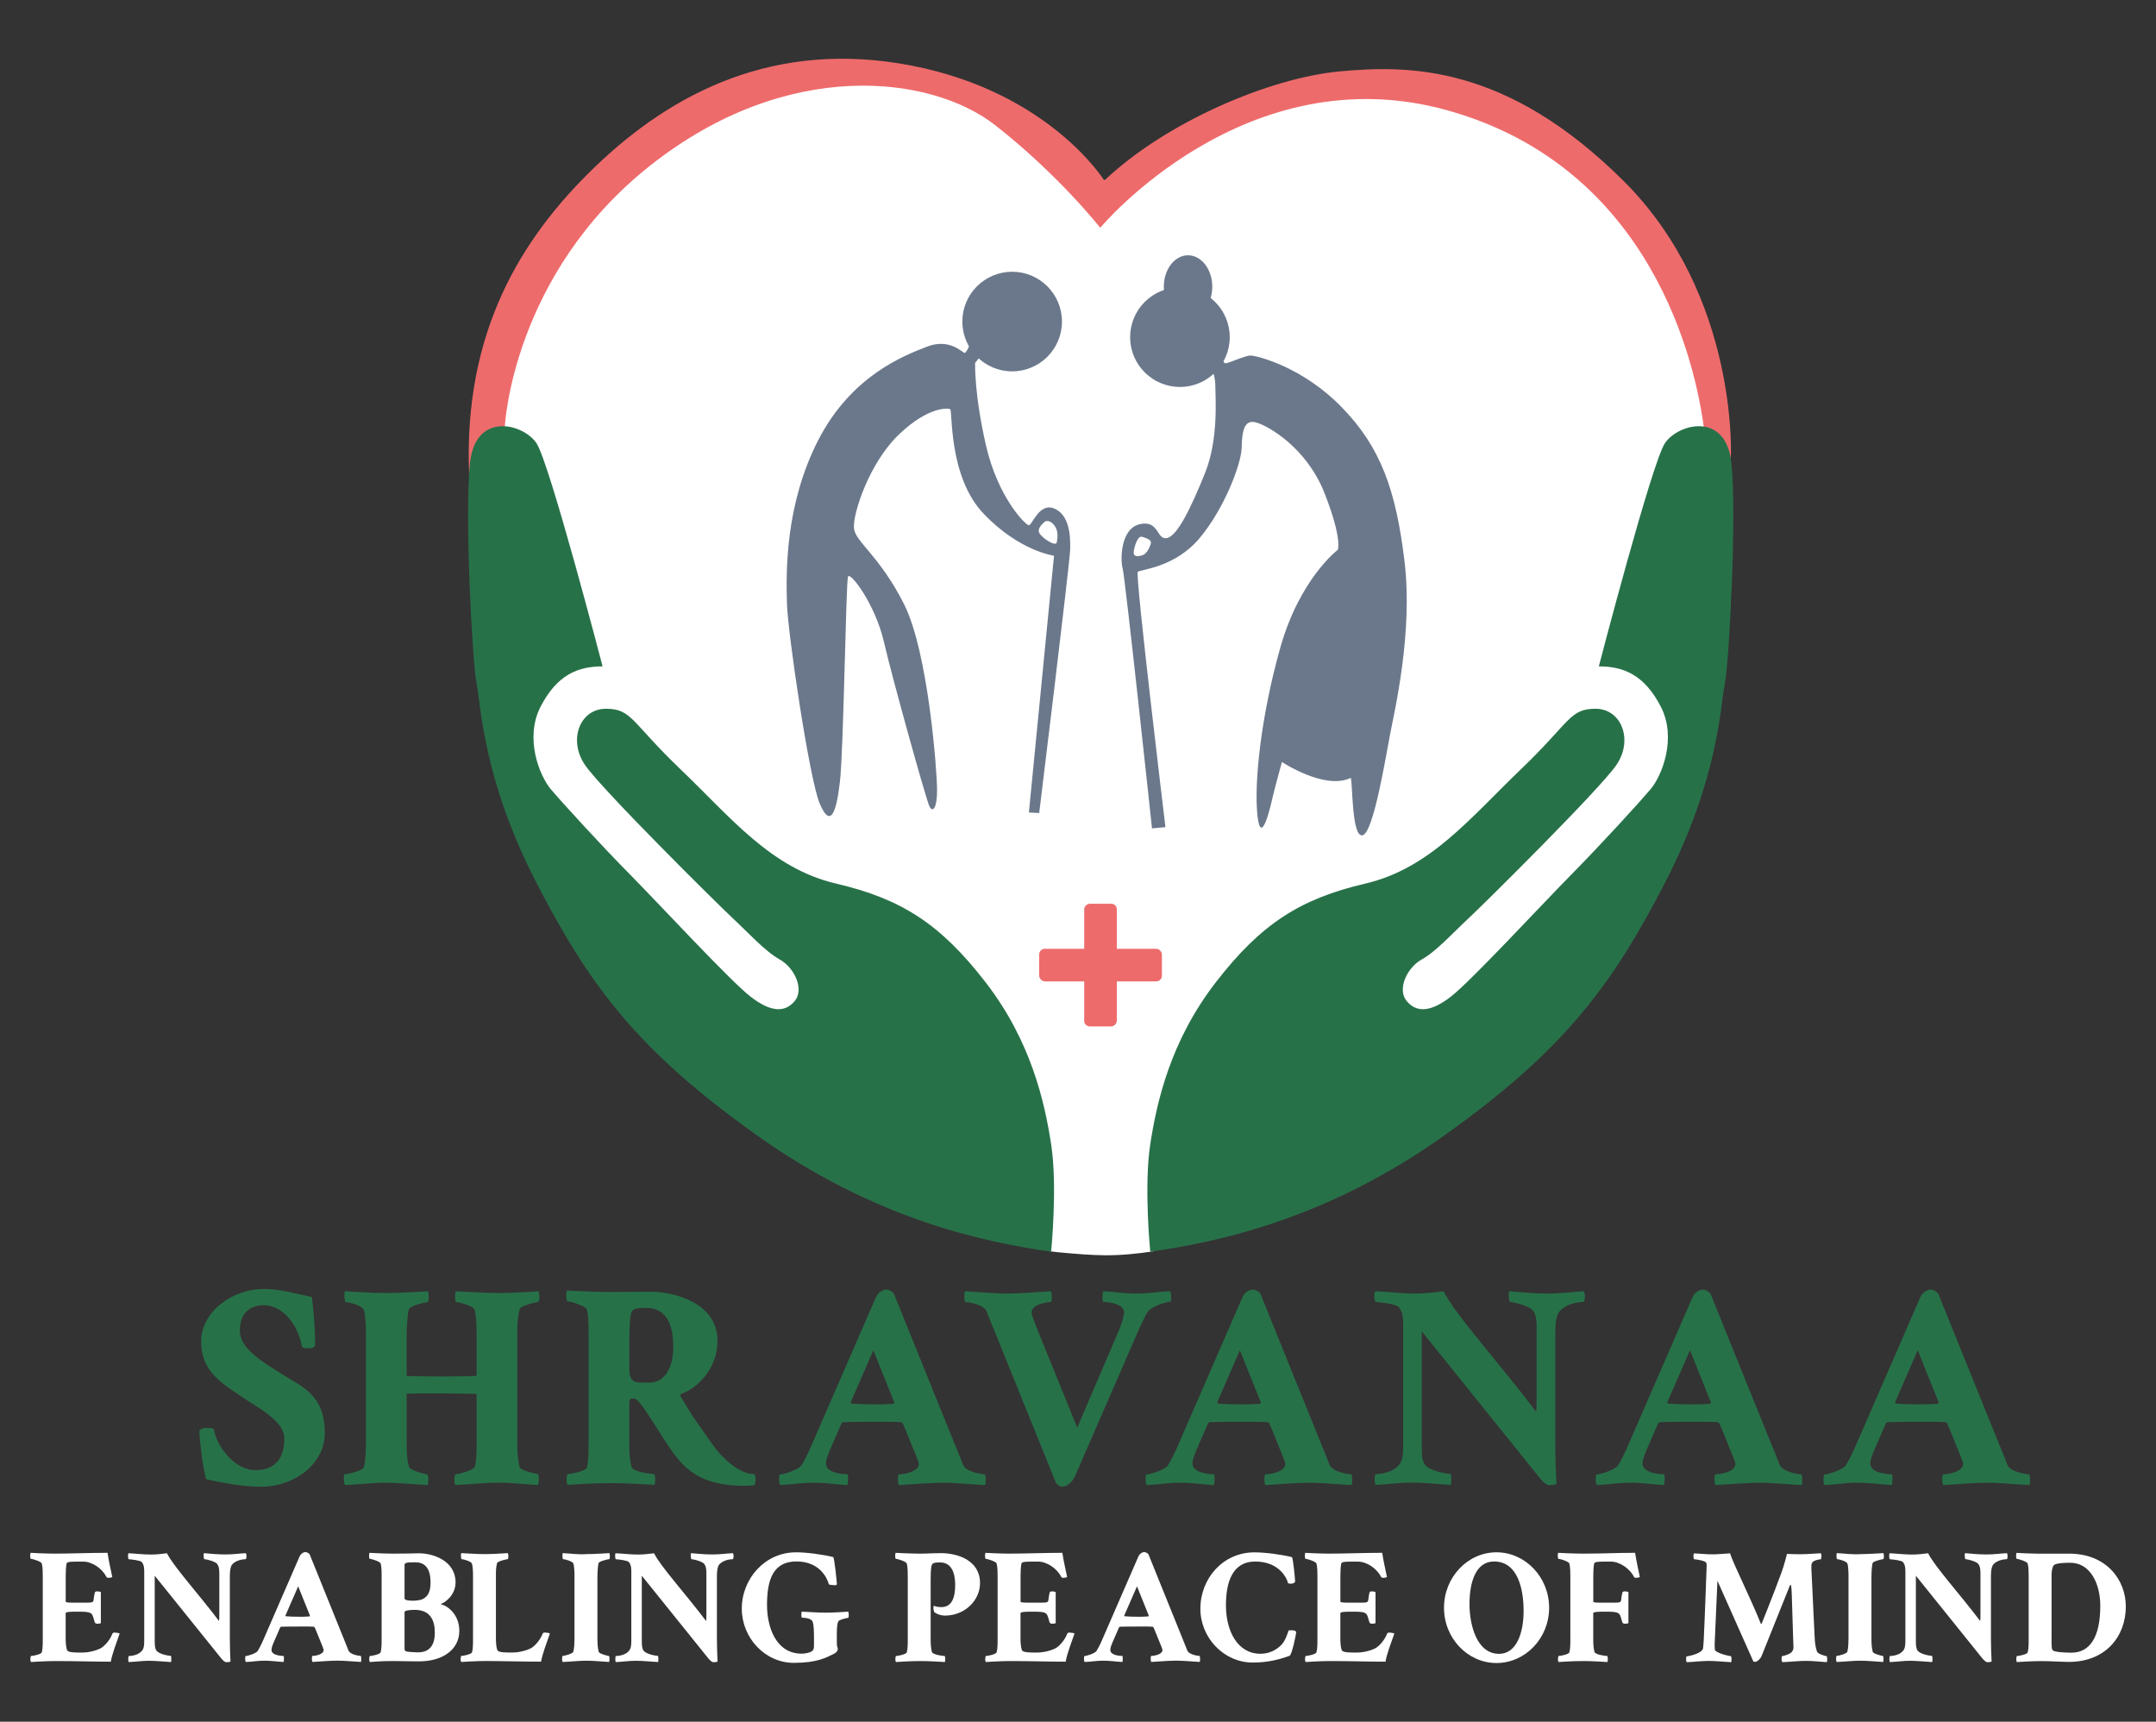 <svg xmlns="http://www.w3.org/2000/svg" id="Layer_1" data-name="Layer 1" viewBox="0 0 500 399.33"><rect x="0" y="0" width="500" height="399.33" fill="#333333" stroke="none"/><defs><style>      .cls-1 {        fill: #fff;      }      .cls-2 {        fill: #277149;      }      .cls-3 {        fill: #ee6b6c;      }      .cls-4 {        fill: #6b788b;      }    </style></defs><path class="cls-1" d="M398.21,97.46c-.52-3.56-1.76-6.98-2.33-10.54-.24-1.5,.4-2.7,1.36-3.46-.5-2.09-.96-4.2-1.6-6.28-1.99-6.48-5.93-12.35-10.04-17.66-6.62-8.57-13.77-16.93-22.14-23.85-18.6-15.36-44.7-23.66-67.92-14.2-.99,.4-1.83,.32-2.5-.06-9.68,6.03-20.49,10.09-30.06,16.3-2.09,1.36-4.28,3.42-6.79,4.05-.03,.03-.06,.05-.09,.08,0,0-.01-.02-.03-.05-.81,.19-1.66,.23-2.55,.04-3.47-.74-5.79-4.64-8.07-7.02-2.38-2.5-4.98-4.78-7.71-6.88-.38-.04-.77-.12-1.17-.3-8.11-3.63-15.52-8.58-24.36-10.32-9.62-1.9-19.55-1.22-29.3-1.62-.03,.99-.56,1.92-1.81,2.45-5.03,2.15-9.73,4.96-14.69,7.23-4.63,2.12-9.44,3.77-13.97,6.11-8.91,4.6-15.72,11.75-21.46,19.88-12.35,17.49-18.26,37.24-18.39,58.6,0,.61-.15,1.14-.38,1.58-.23,7.32,.4,14.66,.53,21.97,.14,8.03-.39,16.11,.51,24.11,.65,5.77,.73,13.92,3.91,18.88,1.1,1.72,.45,3.36-.81,4.3,3.98,7.51,7,15.45,10.67,23.11,3.83,7.99,9.22,13.75,14.56,20.68,5.15,6.68,9.8,13.61,16.49,18.89,3.48,2.75,7.43,4.85,11.06,7.4,3.6,2.53,7.12,5.17,11.29,6.7,3.3,1.21,2.83,5.66,.4,6.68,2.5,1.38,5.02,2.73,7.53,3.99,7.07,3.56,15.01,5.07,22.44,7.7,1.56,.55,2.28,1.83,2.36,3.14,9.21,2.82,18.45,5.56,27.86,7.53,2,.42,2.68,2.05,2.43,3.6,.9,.11,1.79,.22,2.69,.3,3.39,.3,6.78,.61,10.18,.63,3.74,.02,7.48-.36,11.2-.92-.15-1.48,.57-2.95,2.48-3.31,7.86-1.49,14.95-5.1,22.53-7.5,6.63-2.1,13.55-3.09,20.24-4.98-.38-1.64,.23-3.57,2.27-4.26,5.78-1.96,11.57-3.67,16.79-6.91,4.66-2.89,8.72-6.55,13.04-9.89,8.49-6.57,15.49-13.97,22.2-22.35,7.35-9.18,10.8-19.23,15-30.01,4.22-10.83,8.75-21.19,11.89-32.42,.1-.34,.23-.64,.39-.9,1.15-12.24-.4-24.71,.75-36.96,.67-7.12,1.5-14.27,2.32-21.37,.46-3.97,1.38-7.93,.79-11.94Z"></path><g><path class="cls-2" d="M61.01,298.95c3.98,0,7.08,1.01,11.33,1.89,.4,3.58,.74,7.02,.74,11.2-.2,.47-.74,.67-1.01,.67-.74,0-1.96,.07-2.09-.47-.54-3.78-3.71-9.51-8.9-9.51-2.63,0-5.46,1.42-5.46,5.94,0,4.18,5.33,7.22,9.78,10.05,4.52,2.9,9.92,4.65,9.92,13.63,0,7.42-7.29,12.48-14.71,12.48-3.98,0-8.77-.81-12.82-1.75-.81-3.04-1.55-9.31-1.55-11.2,.13-.4,.88-.67,1.21-.67,.67,0,2.09-.13,2.16,.4,.61,3.64,4.65,9.38,9.65,9.38,3.78,0,6.68-1.96,6.68-7.35,0-4.05-6.07-7.08-9.44-9.38-4.92-3.31-9.85-6.07-9.85-13.09s7.42-12.21,14.37-12.21Z"></path><path class="cls-2" d="M110.56,323.58c0-.13-.13-.27-.13-.27-3.17-.07-4.45-.13-7.89-.13-10.39,0-8.23,.07-8.23,.34v11.06c0,2.43,.07,3.85,.54,5.67,.2,.74,3.64,1.69,4.18,1.69,.34,0,.4,1.89,.13,2.5-2.7-.13-6.75-.54-9.71-.54s-6.34,.4-9.44,.54c-.13-.13-.27-.74-.27-1.15s0-1.35,.13-1.35c.81,0,4.18-.81,4.52-1.62,.41-1.55,.47-4.25,.47-5.46v-25.77c0-1.21-.13-4.45-.47-5.26-.47-1.08-3.44-1.82-4.25-1.82-.13,0-.27-.94-.27-1.35s0-1.01,.13-1.15c3.1,.13,6.27,.4,9.38,.4s7.15-.27,9.85-.4c.27,.47,.27,2.5-.07,2.5-.54,0-4.05,.88-4.32,1.62-.4,1.08-.54,5.33-.54,5.73v9.58c0,.07,.13,.2,.13,.2,3.31,.07,4.32,.13,8.09,.13,3.17,0,4.86-.07,7.89-.13,0,0,.13-.13,.13-.27v-9.78c0-1.21-.07-3.78-.47-5.33-.34-.81-3.44-1.75-4.25-1.75-.34,0-.4-2.16-.07-2.5,3.1,.13,6.95,.4,10.05,.4s6.41-.27,9.11-.4c.07,.2,.2,.88,.2,1.21,0,.4-.13,1.28-.34,1.28-.54,0-4.05,.88-4.25,1.62-.47,1.75-.54,3.31-.54,5.73v25.23c0,2.43,.07,3.91,.54,5.73,.2,.74,3.64,1.55,4.18,1.55,.2,0,.27,1.01,.27,1.42,0,.34-.13,.94-.2,1.15-2.7-.13-6.14-.54-9.11-.54s-6.95,.4-10.05,.54c-.34-.34-.27-2.5,.07-2.5,.81,0,4.12-.94,4.45-1.75,.41-1.55,.41-4.12,.41-5.33v-11.27Z"></path><path class="cls-2" d="M166.4,310.96c0,6.61-4.86,11.13-8.3,12.28-.34,.13-.45,.32-.2,.74,3.24,5.6,4.45,6.81,7.35,11.06,1.8,2.64,5.94,6.88,9.71,6.88,.2,.27,.27,.88,.27,1.21s-.07,.88-.27,1.35c-.47,.07-1.82,.13-2.36,.13-11.54,0-14.91-5.13-18.35-10.39-3.12-4.78-5.79-9.4-6.95-9.78-.2-.07-.4-.07-.74-.07-.4,0-.61,.34-.61,1.08v9.17c0,2.36,.07,3.71,.47,5.53,.27,1.28,4.72,1.75,5.26,1.75,.2,0,.27,.88,.27,1.28,0,.34-.07,1.01-.13,1.21-2.7-.13-6.27-.4-10.32-.4s-9.85,.4-9.85,.4c-.07-.07-.27-.54-.27-1.15,0-.4,.13-1.35,.27-1.35,.81,0,4.12-.67,4.45-1.48,.4-1.55,.4-3.44,.4-5.94v-25.5c0-1.21,0-3.71-.4-5.26-.34-.81-3.71-1.89-4.52-1.89-.13,0-.27-.74-.27-1.21s.07-1.15,.2-1.28c0,0,6.21,.34,9.92,.34s5.46-.07,9.44-.07c5.53,0,15.52,2.63,15.52,11.33Zm-19.63-7.08c-.54,.4-.74,1.82-.81,6.61v7.29c0,2.77,1.55,2.9,2.83,2.9h1.82c3.64,0,5.53-3.52,5.53-8.36,0-6.41-2.5-8.97-6.27-8.97-1.62,0-2.44,.05-3.1,.54Z"></path><path class="cls-2" d="M213.07,339.56c0-.61-1.01-2.77-1.69-4.52-.74-1.96-2.02-4.92-2.02-4.92,0,0-.27-.27-.47-.27-2.56-.13-4.79-.07-6.48-.07-2.77,0-4.45,0-6.81,.07-.2,0-.4,.2-.47,.34l-2.23,5.13c-.74,1.69-1.35,3.1-1.35,4.12,0,2.36,4.39,2.5,4.92,2.5,.34,0,.2,2.09,.07,2.5-2.7-.13-4.92-.54-7.89-.54s-4.59,.4-7.69,.54c-.13-.13-.27-.61-.27-1.01s0-1.42,.13-1.42c.81,0,4.38-1.08,5.06-2.16,1.17-1.87,2.36-4.72,2.36-4.72l14.91-34.27c.39-.89,1.35-1.75,2.5-1.75,.61,0,1.48,.67,1.62,.88l13.83,34.2c.88,2.09,1.69,4.12,2.23,5.53,.66,1.72,4.45,2.23,4.99,2.23,.2,0,.27,.74,.27,1.15,0,.34,0,1.15-.13,1.35-2.7-.13-6.81-.54-9.78-.54s-7.76,.4-10.19,.54c-.34-.34-.34-2.5,0-2.5,1.55,0,4.59-.74,4.59-2.36Zm-10.66-13.83c2.09,0,2.7,0,4.79-.13,.13,0,.2-.34,.2-.34l-4.86-12.08-5.26,12.08s0,.27,.13,.27c1.35,.13,3.44,.2,4.99,.2Z"></path><path class="cls-2" d="M243.68,299.49c.34,.34,.34,2.5,0,2.5-.81,0-4.45,.54-4.45,2.43,0,.61,.88,2.77,1.55,4.45l9.04,22.26,9.51-22.19c.74-1.69,1.35-3.58,1.35-4.59,0-1.35-2.09-2.36-4.79-2.36-.34,0-.2-2.09-.07-2.5,2.7,.13,4.72,.54,7.69,.54s4.72-.41,7.83-.54c.13,.13,.27,.61,.27,1.01s0,1.42-.14,1.42c-.81,0-3.51,.74-4.99,1.96-.52,.42-1.69,2.97-2.56,4.92l-14.59,33.53c-.72,1.65-2.08,2.5-2.89,2.5-.61,0-1.21-.4-1.55-.88l-13.83-34.2c-.8-1.97-1.69-4.11-2.23-5.53-.66-1.72-4.38-2.23-4.92-2.23-.2,0-.27-.74-.27-1.15,0-.34,0-1.15,.13-1.35,2.7,.13,6.75,.54,9.71,.54s7.76-.41,10.19-.54Z"></path><path class="cls-2" d="M298.07,339.56c0-.61-1.01-2.77-1.69-4.52-.74-1.96-2.02-4.92-2.02-4.92,0,0-.27-.27-.47-.27-2.56-.13-4.79-.07-6.48-.07-2.77,0-4.45,0-6.81,.07-.2,0-.41,.2-.47,.34l-2.23,5.13c-.74,1.69-1.35,3.1-1.35,4.12,0,2.36,4.38,2.5,4.92,2.5,.34,0,.2,2.09,.07,2.5-2.7-.13-4.92-.54-7.89-.54s-4.59,.4-7.69,.54c-.14-.13-.27-.61-.27-1.01s0-1.42,.13-1.42c.81,0,4.39-1.08,5.06-2.16,1.17-1.87,2.36-4.72,2.36-4.72l14.91-34.27c.39-.89,1.35-1.75,2.5-1.75,.61,0,1.48,.67,1.62,.88l13.83,34.2c.88,2.09,1.69,4.12,2.23,5.53,.66,1.72,4.45,2.23,4.99,2.23,.2,0,.27,.74,.27,1.15,0,.34,0,1.15-.14,1.35-2.7-.13-6.81-.54-9.78-.54s-7.76,.4-10.19,.54c-.34-.34-.34-2.5,0-2.5,1.55,0,4.59-.74,4.59-2.36Zm-10.66-13.83c2.09,0,2.7,0,4.79-.13,.14,0,.2-.34,.2-.34l-4.86-12.08-5.26,12.08s0,.27,.14,.27c1.35,.13,3.44,.2,4.99,.2Z"></path><path class="cls-2" d="M355.5,303.95c-.94-1.08-4.45-1.96-5.26-1.96-.34,0-.47-2.16-.2-2.5,3.1,.27,5.8,.54,8.9,.54s5.67-.41,8.36-.54c.14,.27,.27,.88,.27,1.21,0,.4-.13,1.28-.34,1.28-.54,0-3.85,.13-5.6,2.23-.67,.81-.94,2.5-.94,4.92v25.63c0,3.91,.14,5.94,.27,9.44-.2,.2-1.48,.27-1.69,.27-.61,0-1.35-.67-2.09-1.55l-27.46-34.13v25.84c0,2.43,0,3.71,.54,4.79,.94,1.82,5.53,2.43,6.07,2.43,.34,0,.27,2.16,.14,2.56-2.7-.13-6.14-.54-9.11-.54s-5.26,.4-8.36,.54c-.13-.13-.2-.81-.2-1.21s.07-1.28,.2-1.28c.81,0,4.32-.27,5.73-2.56,.67-1.08,.67-2.36,.67-4.92v-26.51c0-1.89,.07-3.44-1.01-4.79-.54-.67-4.52-1.15-5.33-1.15-.34,0-.47-2.16-.13-2.5,3.1,.13,6.14,.54,9.24,.54,2.36,0,4.45-.27,6.61-.54,2.56,5.26,13.09,16.86,21.45,27.93,.13-.47,.13-1.82,.13-2.77v-15.85c0-1.15,.14-3.71-.88-4.86Z"></path><path class="cls-2" d="M402.45,339.56c0-.61-1.01-2.77-1.69-4.52-.74-1.96-2.02-4.92-2.02-4.92,0,0-.27-.27-.47-.27-2.56-.13-4.79-.07-6.48-.07-2.77,0-4.45,0-6.81,.07-.2,0-.41,.2-.47,.34l-2.23,5.13c-.74,1.69-1.35,3.1-1.35,4.12,0,2.36,4.38,2.5,4.92,2.5,.34,0,.2,2.09,.07,2.5-2.7-.13-4.92-.54-7.89-.54s-4.59,.4-7.69,.54c-.14-.13-.27-.61-.27-1.01s0-1.42,.13-1.42c.81,0,4.39-1.08,5.06-2.16,1.17-1.87,2.36-4.72,2.36-4.72l14.91-34.27c.39-.89,1.35-1.75,2.5-1.75,.61,0,1.48,.67,1.62,.88l13.83,34.2c.88,2.09,1.69,4.12,2.23,5.53,.66,1.72,4.45,2.23,4.99,2.23,.2,0,.27,.74,.27,1.15,0,.34,0,1.15-.14,1.35-2.7-.13-6.81-.54-9.78-.54s-7.76,.4-10.19,.54c-.34-.34-.34-2.5,0-2.5,1.55,0,4.59-.74,4.59-2.36Zm-10.66-13.83c2.09,0,2.7,0,4.79-.13,.14,0,.2-.34,.2-.34l-4.86-12.08-5.26,12.08s0,.27,.14,.27c1.35,.13,3.44,.2,4.99,.2Z"></path><path class="cls-2" d="M455.27,339.56c0-.61-1.01-2.77-1.69-4.52-.74-1.96-2.02-4.92-2.02-4.92,0,0-.27-.27-.47-.27-2.56-.13-4.79-.07-6.48-.07-2.77,0-4.45,0-6.81,.07-.2,0-.41,.2-.47,.34l-2.23,5.13c-.74,1.69-1.35,3.1-1.35,4.12,0,2.36,4.38,2.5,4.92,2.5,.34,0,.2,2.09,.07,2.5-2.7-.13-4.92-.54-7.89-.54s-4.59,.4-7.69,.54c-.14-.13-.27-.61-.27-1.01s0-1.42,.13-1.42c.81,0,4.39-1.08,5.06-2.16,1.17-1.87,2.36-4.72,2.36-4.72l14.91-34.27c.39-.89,1.35-1.75,2.5-1.75,.61,0,1.48,.67,1.62,.88l13.83,34.2c.88,2.09,1.69,4.12,2.23,5.53,.66,1.72,4.45,2.23,4.99,2.23,.2,0,.27,.74,.27,1.15,0,.34,0,1.15-.14,1.35-2.7-.13-6.81-.54-9.78-.54s-7.76,.4-10.19,.54c-.34-.34-.34-2.5,0-2.5,1.55,0,4.59-.74,4.59-2.36Zm-10.66-13.83c2.09,0,2.7,0,4.79-.13,.14,0,.2-.34,.2-.34l-4.86-12.08-5.26,12.08s0,.27,.14,.27c1.35,.13,3.44,.2,4.99,.2Z"></path></g><g><path class="cls-1" d="M24.94,360.16c.27,1.9,.76,3.91,1.1,5.61-.11,.11-.61,.19-.87,.19s-.45-.08-.53-.27c-.95-1.9-3.3-3.49-5.31-3.49h-1.44c-1.55,0-2.39,.04-2.46,.49-.15,.72-.19,2.09-.19,2.96v5.84c0,.19,.8,.23,1.63,.23h2.01c3.64,0,2.46,.15,3.11-2.35,.04-.19,.3-.27,.57-.27s.72,.08,.83,.19v7.17c-.08,.08-.53,.15-.8,.15s-.53-.11-.61-.3c-.57-2.16-.72-1.97-1.06-2.2-.42-.27-1.52-.3-2.96-.3-1.06,0-2.73,0-2.73,.34v5.84c0,.72,.04,1.93,.3,2.69,.15,.45,.99,.61,2.58,.61h.99c1.44,0,3.15-.42,4.25-.99,.72-.38,2.09-1.71,2.73-3.41,.04-.15,.27-.23,.53-.23,.38,0,1.02,.11,1.14,.23-.72,2.05-1.78,4.85-2.05,6.52-4.13,0-7.93-.15-12.97-.15-2.2,0-5.54,.23-5.54,.23-.04-.04-.15-.3-.15-.64,0-.23,.08-.76,.15-.76,.45,0,2.31-.38,2.5-.83,.23-.87,.23-1.93,.23-3.34v-14.34c0-.68,0-2.09-.23-2.96-.19-.45-2.09-1.06-2.54-1.06-.08,0-.15-.42-.15-.68s.04-.64,.11-.72c0,0,3.03,.19,5.57,.19,3.53,0,8.12-.19,12.25-.19Z"></path><path class="cls-1" d="M50.38,362.74c-.53-.61-2.5-1.1-2.96-1.1-.19,0-.27-1.21-.11-1.4,1.74,.15,3.26,.3,5.01,.3s3.19-.23,4.7-.3c.08,.15,.15,.49,.15,.68,0,.23-.08,.72-.19,.72-.3,0-2.16,.08-3.15,1.25-.38,.45-.53,1.4-.53,2.77v14.41c0,2.2,.08,3.34,.15,5.31-.11,.11-.83,.15-.95,.15-.34,0-.76-.38-1.18-.87l-15.44-19.19v14.53c0,1.37,0,2.09,.3,2.69,.53,1.02,3.11,1.37,3.41,1.37,.19,0,.15,1.21,.08,1.44-1.52-.08-3.45-.3-5.12-.3s-2.96,.23-4.7,.3c-.08-.08-.11-.46-.11-.68s.04-.72,.11-.72c.45,0,2.43-.15,3.22-1.44,.38-.61,.38-1.33,.38-2.77v-14.9c0-1.06,.04-1.93-.57-2.69-.3-.38-2.54-.64-3-.64-.19,0-.27-1.21-.08-1.4,1.74,.08,3.45,.3,5.2,.3,1.33,0,2.5-.15,3.72-.3,1.44,2.96,7.36,9.48,12.06,15.7,.08-.27,.08-1.02,.08-1.55v-8.91c0-.64,.08-2.09-.49-2.73Z"></path><path class="cls-1" d="M75.07,382.76c0-.34-.57-1.55-.95-2.54-.42-1.1-1.14-2.77-1.14-2.77,0,0-.15-.15-.27-.15-1.44-.08-2.69-.04-3.64-.04-1.55,0-2.5,0-3.83,.04-.11,0-.23,.11-.27,.19l-1.25,2.88c-.42,.95-.76,1.74-.76,2.31,0,1.33,2.47,1.4,2.77,1.4,.19,0,.11,1.18,.04,1.4-1.52-.08-2.77-.3-4.44-.3s-2.58,.23-4.32,.3c-.08-.08-.15-.34-.15-.57s0-.8,.08-.8c.45,0,2.46-.61,2.84-1.21,.66-1.05,1.33-2.65,1.33-2.65l8.38-19.27c.22-.5,.76-.99,1.4-.99,.34,0,.83,.38,.91,.49l7.77,19.23c.49,1.18,.95,2.31,1.25,3.11,.37,.97,2.5,1.25,2.81,1.25,.11,0,.15,.42,.15,.64,0,.19,0,.64-.08,.76-1.52-.08-3.83-.3-5.5-.3s-4.36,.23-5.73,.3c-.19-.19-.19-1.4,0-1.4,.87,0,2.58-.42,2.58-1.33Zm-5.99-7.77c1.18,0,1.52,0,2.69-.08,.08,0,.11-.19,.11-.19l-2.73-6.79-2.96,6.79s0,.15,.08,.15c.76,.08,1.93,.11,2.81,.11Z"></path><path class="cls-1" d="M88.51,365.58c0-.68,0-2.09-.23-2.96-.19-.45-2.09-1.06-2.54-1.06-.08,0-.15-.42-.15-.68s.04-.64,.11-.72c0,0,3.03,.19,5.57,.19,3.53,0,3.49-.04,5.73-.08,3.53-.04,8.65,1.78,8.65,6.75,0,3.03-2.54,4.66-3.15,4.89-.3,.11-.23,.23-.19,.23,1.37,.23,4.21,2.24,4.21,6.11,0,4.36-3.87,7.17-9.63,7.09l-5.58-.08c-2.54-.04-5.54,.23-5.54,.23-.04-.04-.15-.3-.15-.64,0-.23,.08-.76,.15-.76,.45,0,2.31-.38,2.5-.83,.23-.87,.23-1.93,.23-3.34v-14.34Zm11.34,1.48c0-3.6-1.56-4.7-3.49-4.7-.91,0-1.67,0-2.2,.15-.19,.04-.34,.3-.34,.46v7.77c0,.34,.64,.53,1.97,.53,.68,0,1.78-.15,2.16-.34,.76-.42,1.9-1.02,1.9-3.87Zm-3.68,6.33c-.45,0-1.4,.04-1.93,.19-.19,.08-.42,.15-.42,.34v8.53c0,.23,.11,.42,.27,.53,.27,.19,2.39,.27,2.84,.27,1.74,0,3.91-.68,3.91-4.59,0-2.84-1.06-5.27-4.66-5.27Z"></path><path class="cls-1" d="M117.79,360.23c.04,.11,.11,.49,.11,.68,0,.23-.04,.72-.15,.72-.3,0-2.35,.49-2.47,.91-.27,1.02-.27,1.82-.27,3.03v14.37c0,.83,.04,1.97,.3,2.73,.15,.45,.99,.61,2.58,.61h.99c1.44,0,3.15-.42,4.25-.99,.72-.38,2.09-1.71,2.73-3.41,.04-.15,.27-.23,.53-.23,.38,0,1.02,.11,1.14,.23-.72,2.05-1.78,4.85-2.05,6.52-4.13,0-9.56-.15-12.97-.15-2.2,0-5.54,.23-5.54,.23-.04-.04-.15-.3-.15-.64,0-.23,.08-.76,.15-.76,.46,0,2.31-.38,2.5-.83,.23-.87,.23-1.93,.23-3.34v-14.49c0-.68-.04-2.39-.3-2.84-.27-.46-1.9-.95-2.35-.95-.08,0-.15-.42-.15-.64s0-.68,.08-.76c1.74,.08,3.75,.23,5.5,.23s3.79-.15,5.31-.23Z"></path><path class="cls-1" d="M132.94,362.58c-.27-.46-1.9-.95-2.35-.95-.08,0-.15-.42-.15-.64s0-.68,.08-.76c1.74,.08,3.75,.38,5.5,.23,1.67,0,3.79-.15,5.31-.23,.04,.11,.11,.49,.11,.68,0,.23-.04,.72-.15,.72-.3,0-2.35,.49-2.47,.91-.27,1.02-.27,3.22-.27,3.22v14.03c0,1.37,.04,2.31,.3,3.34,.11,.42,2.05,.95,2.35,.95,.11,0,.15,.49,.15,.72,0,.19-.04,.57-.08,.68-1.52-.08-3.6-.3-5.27-.3s-3.75,.23-5.5,.3c-.08-.08-.15-.38-.15-.61s.04-.8,.11-.8c.45,0,2.31-.49,2.5-.95,.23-.87,.27-2.35,.27-3.03v-14.56c0-.68-.04-2.5-.3-2.96Z"></path><path class="cls-1" d="M163.34,362.74c-.53-.61-2.5-1.1-2.96-1.1-.19,0-.27-1.21-.11-1.4,1.74,.15,3.26,.3,5.01,.3s3.19-.23,4.7-.3c.08,.15,.15,.49,.15,.68,0,.23-.08,.72-.19,.72-.3,0-2.16,.08-3.15,1.25-.38,.45-.53,1.4-.53,2.77v14.41c0,2.2,.08,3.34,.15,5.31-.11,.11-.83,.15-.95,.15-.34,0-.76-.38-1.18-.87l-15.44-19.19v14.53c0,1.37,0,2.09,.3,2.69,.53,1.02,3.11,1.37,3.41,1.37,.19,0,.15,1.21,.08,1.44-1.52-.08-3.45-.3-5.12-.3s-2.96,.23-4.7,.3c-.08-.08-.11-.46-.11-.68s.04-.72,.11-.72c.45,0,2.43-.15,3.22-1.44,.38-.61,.38-1.33,.38-2.77v-14.9c0-1.06,.04-1.93-.57-2.69-.3-.38-2.54-.64-3-.64-.19,0-.27-1.21-.08-1.4,1.74,.08,3.45,.3,5.2,.3,1.33,0,2.5-.15,3.72-.3,1.44,2.96,7.36,9.48,12.06,15.7,.08-.27,.08-1.02,.08-1.55v-8.91c0-.64,.08-2.09-.49-2.73Z"></path><path class="cls-1" d="M184.53,360.04c2.5,0,6.18,.49,8.68,1.1,.3,.08,.87,5.84,.87,6.22s-.38,.3-.68,.3c-.45,0-.95-.08-1.18-.19-.38-1.48-2.16-5.31-7.51-5.31s-6.83,4.13-6.83,10.09c0,5.23,2.12,11.3,8.04,11.3,.72,0,1.9-.19,2.43-.61,.38-.3,.42-.87,.42-1.14v-2.65c0-.64-.04-2.09-.27-2.92-.27-.95-2.05-1.02-2.5-1.02-.19,0-.23-1.21-.04-1.4,1.93,.08,3.72,.23,5.65,.23,1.59,0,3.6-.15,5.12-.23,.04,.11,.11,.53,.11,.76,0,.27-.04,.68-.15,.68-.3,0-1.55,.34-2.01,.57-.45,.23-.61,1.18-.61,3v2.2c0,1.14,.23,1.06,.23,1.44,0,.23-.15,.72-.8,1.06-1.93,.99-4.06,2.16-9.41,2.16-6.71,0-12.06-5.84-12.06-12.55,0-7.09,5.5-13.08,12.48-13.08Z"></path><path class="cls-1" d="M218.14,360.23c4.1,0,9.14,1.74,9.14,6.94,0,4.06-3.56,7.55-8.12,7.55-1.37,0-2.39-.68-2.5-.83-.19-.27-.3-1.44-.04-1.44,.38,.23,1.14,.3,1.71,.3,2.43,0,3.19-2.24,3.19-5.16s-.95-5.2-3.49-5.2c-.91,0-1.37,.03-1.74,.3-.3,.23-.46,1.02-.46,3.72v13.58c0,1.33,.04,2.09,.27,3.11,.15,.72,2.65,.99,2.96,.99,.11,0,.15,.49,.15,.72,0,.19-.04,.57-.08,.68-1.52-.08-3.53-.23-5.8-.23s-5.54,.23-5.54,.23c-.04-.04-.15-.3-.15-.64,0-.23,.08-.76,.15-.76,.45,0,2.31-.38,2.5-.83,.23-.87,.23-1.93,.23-3.34v-14.34c0-.68,0-2.09-.23-2.96-.19-.45-2.09-1.06-2.54-1.06-.08,0-.15-.42-.15-.68s.04-.64,.11-.72c0,0,3.41,.19,5.57,.19s2.62-.11,4.85-.11Z"></path><path class="cls-1" d="M246.38,360.16c.26,1.9,.76,3.91,1.1,5.61-.11,.11-.61,.19-.87,.19s-.46-.08-.53-.27c-.95-1.9-3.3-3.49-5.31-3.49h-1.44c-1.55,0-2.39,.04-2.46,.49-.15,.72-.19,2.09-.19,2.96v5.84c0,.19,.8,.23,1.63,.23h2.01c3.64,0,2.46,.15,3.11-2.35,.04-.19,.3-.27,.57-.27s.72,.08,.83,.19v7.17c-.08,.08-.53,.15-.8,.15s-.53-.11-.61-.3c-.57-2.16-.72-1.97-1.06-2.2-.42-.27-1.52-.3-2.96-.3-1.06,0-2.73,0-2.73,.34v5.84c0,.72,.04,1.93,.3,2.69,.15,.45,.99,.61,2.58,.61h.99c1.44,0,3.15-.42,4.25-.99,.72-.38,2.09-1.71,2.73-3.41,.04-.15,.27-.23,.53-.23,.38,0,1.02,.11,1.14,.23-.72,2.05-1.78,4.85-2.05,6.52-4.13,0-7.93-.15-12.97-.15-2.2,0-5.54,.23-5.54,.23-.04-.04-.15-.3-.15-.64,0-.23,.08-.76,.15-.76,.45,0,2.31-.38,2.5-.83,.23-.87,.23-1.93,.23-3.34v-14.34c0-.68,0-2.09-.23-2.96-.19-.45-2.09-1.06-2.54-1.06-.08,0-.15-.42-.15-.68s.04-.64,.11-.72c0,0,3.03,.19,5.57,.19,3.53,0,8.12-.19,12.25-.19Z"></path><path class="cls-1" d="M269.6,382.76c0-.34-.57-1.55-.95-2.54-.42-1.1-1.14-2.77-1.14-2.77,0,0-.15-.15-.27-.15-1.44-.08-2.69-.04-3.64-.04-1.55,0-2.5,0-3.83,.04-.11,0-.23,.11-.27,.19l-1.25,2.88c-.42,.95-.76,1.74-.76,2.31,0,1.33,2.47,1.4,2.77,1.4,.19,0,.11,1.18,.04,1.4-1.52-.08-2.77-.3-4.44-.3s-2.58,.23-4.32,.3c-.08-.08-.15-.34-.15-.57s0-.8,.08-.8c.45,0,2.47-.61,2.84-1.21,.66-1.05,1.33-2.65,1.33-2.65l8.38-19.27c.22-.5,.76-.99,1.4-.99,.34,0,.83,.38,.91,.49l7.77,19.23c.49,1.18,.95,2.31,1.25,3.11,.37,.97,2.5,1.25,2.81,1.25,.11,0,.15,.42,.15,.64,0,.19,0,.64-.08,.76-1.52-.08-3.83-.3-5.5-.3s-4.36,.23-5.73,.3c-.19-.19-.19-1.4,0-1.4,.87,0,2.58-.42,2.58-1.33Zm-5.99-7.77c1.18,0,1.52,0,2.69-.08,.08,0,.11-.19,.11-.19l-2.73-6.79-2.96,6.79s0,.15,.08,.15c.76,.08,1.93,.11,2.81,.11Z"></path><path class="cls-1" d="M299.05,384.05c-2.39,.87-5.04,1.56-8.53,1.56-6.71,0-12.14-5.76-12.14-12.48,0-7.09,5.31-13.08,12.52-13.08,2.5,0,6.18,.49,8.69,1.1,.3,.08,.76,5.23,.76,5.61s-.57,.57-1.02,.57c-.19,0-.42-.08-.61-.11-.38-1.48-2.28-5.04-7.62-5.04s-6.79,4.85-6.79,10.16c0,5.92,2.66,11.23,8,11.23,2.28,0,3.87-1.06,4.85-2.05,1.14-1.14,1.59-3.38,1.74-3.38,.19,0,1.48-.15,1.71,.38,0,.42-.99,5.31-1.55,5.54Z"></path><path class="cls-1" d="M320.55,360.16c.27,1.9,.76,3.91,1.1,5.61-.11,.11-.61,.19-.87,.19s-.45-.08-.53-.27c-.95-1.9-3.3-3.49-5.31-3.49h-1.44c-1.55,0-2.39,.04-2.46,.49-.15,.72-.19,2.09-.19,2.96v5.84c0,.19,.8,.23,1.63,.23h2.01c3.64,0,2.47,.15,3.11-2.35,.04-.19,.3-.27,.57-.27s.72,.08,.83,.19v7.17c-.08,.08-.53,.15-.8,.15s-.53-.11-.61-.3c-.57-2.16-.72-1.97-1.06-2.2-.42-.27-1.52-.3-2.96-.3-1.06,0-2.73,0-2.73,.34v5.84c0,.72,.04,1.93,.3,2.69,.15,.45,.99,.61,2.58,.61h.99c1.44,0,3.15-.42,4.25-.99,.72-.38,2.09-1.71,2.73-3.41,.04-.15,.27-.23,.53-.23,.38,0,1.02,.11,1.14,.23-.72,2.05-1.78,4.85-2.05,6.52-4.13,0-7.93-.15-12.97-.15-2.2,0-5.54,.23-5.54,.23-.04-.04-.15-.3-.15-.64,0-.23,.08-.76,.15-.76,.46,0,2.31-.38,2.5-.83,.23-.87,.23-1.93,.23-3.34v-14.34c0-.68,0-2.09-.23-2.96-.19-.45-2.09-1.06-2.54-1.06-.08,0-.15-.42-.15-.68s.04-.64,.11-.72c0,0,3.03,.19,5.57,.19,3.53,0,8.12-.19,12.25-.19Z"></path><path class="cls-1" d="M347.05,360.04c6.67,0,12.21,5.76,12.21,12.86s-5.54,12.82-12.21,12.82-12.17-5.73-12.17-12.82,5.5-12.86,12.17-12.86Zm-6.26,12.02c0,4.7,1.63,11.53,6.86,11.53,4.06,0,5.69-4.85,5.69-9.97s-1.37-11.45-6.86-11.45c-4.25,0-5.69,4.82-5.69,9.9Z"></path><path class="cls-1" d="M379.2,360.16c.27,1.9,.76,3.91,1.1,5.61-.11,.11-.61,.19-.87,.19s-.45-.08-.53-.27c-.95-1.9-3.3-3.49-5.31-3.49h-1.44c-1.55,0-2.39,.04-2.46,.49-.15,.72-.19,2.09-.19,2.96v5.84c0,.19,.8,.23,1.63,.23h2.01c3.64,0,2.47,.15,3.11-2.35,.04-.19,.3-.27,.57-.27s.72,.08,.83,.19v7.17c-.08,.08-.53,.15-.8,.15s-.53-.11-.61-.3c-.57-2.16-.72-1.97-1.06-2.2-.42-.27-1.52-.3-2.96-.3-1.06,0-2.73,0-2.73,.34v5.84c0,1.33,.04,2.09,.27,3.11,.15,.72,2.65,.99,2.96,.99,.11,0,.15,.49,.15,.72,0,.19-.04,.57-.08,.68-1.52-.08-3.53-.23-5.8-.23s-5.54,.23-5.54,.23c-.04-.04-.15-.3-.15-.64,0-.23,.08-.76,.15-.76,.46,0,2.31-.38,2.5-.83,.23-.87,.23-1.93,.23-3.34v-14.34c0-.68,0-2.09-.23-2.96-.19-.45-2.09-1.06-2.54-1.06-.08,0-.15-.42-.15-.68s.04-.64,.11-.72c0,0,3.41,.19,5.57,.19,4.78,0,8.12-.19,12.25-.19Z"></path><path class="cls-1" d="M401.21,360.27c.76,2.43,4.48,9.75,7.17,16.38h.08s.08,0,.08-.04c0,0,2.92-7.24,4.63-11.95,.61-1.63,1.25-4.25,1.25-4.25,.34,.04,2.35,.08,3.07,.08,1.29,0,3.26-.15,4.78-.23,.08,.11,.15,.42,.15,.61,0,.23-.04,.8-.19,.8h-.04c-.3,0-1.21,.19-1.59,.45-.38,.27-.57,.53-.53,1.56,.11,2.65,.53,11.07,.76,15.93,.08,1.48,.19,2.5,.57,3.49,.23,.53,1.9,1.02,2.2,1.02,.11,0,.15,.53,.15,.76,0,.19-.04,.53-.08,.64-1.52-.08-3.15-.3-4.82-.3s-3.76,.23-5.5,.3c-.08-.08-.19-.38-.19-.61s.04-.8,.11-.8c.46,0,2.05-.53,2.35-1.06,.3-.57,.3-.68,.3-1.06s-.04-1.56-.08-2.24l-.3-9.63c-.04-.64-.04-2.54-.3-2.54-.08,0-.11,.08-.19,.27l-6.56,16.35c-.15,.34-.83,1.25-1.52,1.25-.11,0-.23-.04-.34-.08l-8.34-18.73-.64,14.6c0,.34,0,1.1,.04,1.37,.15,.8,3.41,1.52,3.72,1.52,.11,0,.15,.49,.15,.76,0,.23-.04,.53-.08,.64-1.52-.08-3.57-.3-5.23-.3s-3.34,.23-5.08,.3c-.08-.08-.15-.42-.15-.64s.04-.72,.11-.72c.45,0,3.72-.68,3.83-1.93,.08-.72,.11-1.21,.15-1.82,.23-4.44,.61-15.51,.68-17.29,0-.27,0-.42-.11-.68-.19-.45-2.35-.8-2.81-.8-.08,0-.15-.57-.15-.8s.08-.49,.15-.57c1.74,.08,2.62,.23,4.36,.23,1.29,0,2.46-.15,3.98-.23Z"></path><path class="cls-1" d="M428.4,362.58c-.27-.46-1.9-.95-2.35-.95-.08,0-.15-.42-.15-.64s0-.68,.08-.76c1.74,.08,3.75,.38,5.5,.23,1.67,0,3.79-.15,5.31-.23,.04,.11,.11,.49,.11,.68,0,.23-.04,.72-.15,.72-.3,0-2.35,.49-2.47,.91-.27,1.02-.27,3.22-.27,3.22v14.03c0,1.37,.04,2.31,.3,3.34,.11,.42,2.05,.95,2.35,.95,.11,0,.15,.49,.15,.72,0,.19-.04,.57-.08,.68-1.52-.08-3.6-.3-5.27-.3s-3.75,.23-5.5,.3c-.08-.08-.15-.38-.15-.61s.04-.8,.11-.8c.45,0,2.31-.49,2.5-.95,.23-.87,.27-2.35,.27-3.03v-14.56c0-.68-.04-2.5-.3-2.96Z"></path><path class="cls-1" d="M458.8,362.74c-.53-.61-2.5-1.1-2.96-1.1-.19,0-.27-1.21-.11-1.4,1.74,.15,3.26,.3,5.01,.3s3.19-.23,4.7-.3c.08,.15,.15,.49,.15,.68,0,.23-.08,.72-.19,.72-.3,0-2.16,.08-3.15,1.25-.38,.45-.53,1.4-.53,2.77v14.41c0,2.2,.08,3.34,.15,5.31-.11,.11-.83,.15-.95,.15-.34,0-.76-.38-1.18-.87l-15.43-19.19v14.53c0,1.37,0,2.09,.3,2.69,.53,1.02,3.11,1.37,3.41,1.37,.19,0,.15,1.21,.08,1.44-1.52-.08-3.45-.3-5.12-.3s-2.96,.23-4.7,.3c-.08-.08-.11-.46-.11-.68s.04-.72,.11-.72c.46,0,2.43-.15,3.22-1.44,.38-.61,.38-1.33,.38-2.77v-14.9c0-1.06,.04-1.93-.57-2.69-.3-.38-2.54-.64-3-.64-.19,0-.27-1.21-.08-1.4,1.74,.08,3.45,.3,5.2,.3,1.33,0,2.5-.15,3.72-.3,1.44,2.96,7.36,9.48,12.06,15.7,.08-.27,.08-1.02,.08-1.55v-8.91c0-.64,.08-2.09-.49-2.73Z"></path><path class="cls-1" d="M479.84,360.35c8.76,0,13.16,6.18,13.16,12.25,0,6.98-4.7,12.86-13.2,12.86-1.67,0-4.1-.19-6.52-.19-2.16,0-5.54,.23-5.54,.23-.04-.04-.15-.3-.15-.64,0-.23,.08-.76,.15-.76,.46,0,2.31-.38,2.5-.83,.23-.87,.23-1.93,.23-3.34v-14.34c0-.68,0-2.09-.23-2.96-.19-.45-2.09-1.06-2.54-1.06-.08,0-.15-.42-.15-.68s.04-.64,.11-.72c0,0,3.03,.19,5.57,.19h6.6Zm-4.06,19.83c0,1.14-.04,2.43,.34,2.65,.76,.46,3.68,.49,4.29,.49,4.17,0,6.67-3.49,6.67-10.88,0-5.23-2.39-9.97-6.94-9.97h-.19c-.91,0-3.26,.04-3.68,.61s-.49,1.71-.49,2.39v14.71Z"></path></g><g><g><rect class="cls-3" x="241" y="220.06" width="28.46" height="7.56" rx="1.31" ry="1.31"></rect><rect class="cls-3" x="241" y="220.06" width="28.46" height="7.56" rx="1.31" ry="1.31" transform="translate(479.06 -31.39) rotate(90)"></rect></g><circle class="cls-4" cx="234.73" cy="74.58" r="11.55"></circle><circle class="cls-4" cx="273.64" cy="78.2" r="11.55"></circle><path class="cls-4" d="M244.44,117.93c-3.44-1.39-5.08,3.9-5.83,3.9s-7.18-6.42-9.95-18.51c-2.77-12.09-2.52-19.14-2.52-19.14l2.39-3.02-2.9-2.96s-1.39,3.78-1.95,3.65c-.57-.13-3.53-3.46-8.69-1.45-5.16,2.01-17.5,6.61-25.25,21.72-7.74,15.11-7.43,30.79-7.24,37.78s5.23,40.99,7.62,46.53c2.39,5.54,3.78,2.52,4.66-5.04,.88-7.56,1.39-46.46,1.89-47.66,.5-1.2,6.3,6.42,8.31,15.11,2.01,8.69,9.82,36.71,10.58,38.22,.76,1.51,1.76,.38,1.76-3.78s-2.01-31.99-7.68-43.19-11.21-14.36-11.59-17.5c-.38-3.15,3.45-15.26,10.58-21.97,6.68-6.3,11.08-5.98,11.71-5.73,.63,.25-.5,15.62,7.81,24.3,8.31,8.69,16.29,9.7,16.29,9.7l-5.83,59.56,2.39,.13s7.05-57.55,7.18-61.08c.13-3.53-.29-8.19-3.74-9.57Zm.62,7.9c-.19,1.04-3.49-1.04-4.06-2.27-.57-1.23,1.42-2.64,1.42-2.64,0,0,.94-.47,2.03,.85s.81,3.02,.62,4.06Z"></path><path class="cls-4" d="M325.72,130.17c-1.98-16.43-5.48-26.45-14.64-35.8-9.16-9.35-19.46-11.81-20.97-11.9-1.51-.09-5.95,2.27-6.14,1.7-.19-.57-2.17-1.7-2.17-1.7l-.94,2.93s.99,1.46,.99,4.11,.8,12.33-2.41,20.26-6.33,14.45-8.78,15.02c-2.46,.57-1.79-4.25-6.33-3.21-4.53,1.04-4.53,8.31-3.97,10.29,.57,1.98,6.8,60.26,6.8,60.26l3.12-.28s-7.08-58.65-6.42-59.22c.66-.57,8.59-.94,14.36-7.84,5.76-6.89,9.63-17.19,9.73-20.87,.09-3.68,.47-6.71,3.31-5.95,2.83,.76,11.81,5.86,15.96,16.53,4.16,10.67,3.02,13.03,3.02,13.03,0,0-8.78,6.61-13.32,22.67s-6.14,31.69-5.29,39.08c.85,7.39,3.12-2.62,3.49-4.32,.38-1.7,2.17-8.22,2.17-8.22,0,0,10.01,6.61,15.96,3.68,.47,1.13,.19,13.88,2.74,13.32,2.55-.57,5.38-18.23,6.42-23.61,1.04-5.38,5.29-23.52,3.31-39.95Zm-58.84-4.06c-.14,.45-.76,2.27-1.89,2.65s-2.08,.38-2.08-.57,.85-4.06,1.98-3.68,2.27,.69,1.98,1.6Z"></path><ellipse class="cls-4" cx="275.52" cy="66.5" rx="5.62" ry="7.29"></ellipse><path class="cls-3" d="M118.78,114.78l-1.7-15.92s1.7-35.08,33.62-60.39c31.92-25.31,65.36-20.97,80.09-9.44,14.73,11.52,24.37,23.8,24.37,23.8,0,0,33.62-40.42,80.66-27.2s57.61,58.37,59.5,74.99l6.08,5.85s2.05-37.77-24.97-64.6c-27.01-26.82-49.49-26.82-65.74-25.31s-40.23,11.71-54.59,25.31c0,0-12.66-20.4-44.58-26.63-31.92-6.23-55.72,6.42-73.29,23.23-17.57,16.81-30.73,38.68-29.44,71.38,1.29,32.7,12.62,16.27,12.62,16.27l-2.64-11.33Z"></path><path class="cls-2" d="M139.75,154.57s-12.3-47.23-15.33-51.77-14.17-7.48-15.43,4.61c-1.26,12.09,.53,46.15,1.54,51.19s1.49,22.16,13.84,46.09c12.35,23.93,23.39,38.79,50.87,58.43,27.47,19.64,52.66,24.93,68.53,27.2,0,0,1.51-15.11,0-24.93s-4.67-23.93-15.18-37.53c-10.51-13.6-19.58-19.39-34.69-22.92-15.11-3.53-24.43-15.36-36.02-26.45s-11.33-14.1-17.38-14.1-8.82,7.3-4.79,13.1,30.73,32.24,34.25,35.51,7.46,7.65,10.86,9.54,5.76,6.89,3.49,9.63-5.57,2.64-10.29-1.04c-4.72-3.68-20.78-21.06-27.77-28.15-6.99-7.08-15.87-16.81-18.51-19.93-2.64-3.12-6.14-11.87-2.36-19.17,3.78-7.3,8.56-9.32,14.36-9.32Z"></path><path class="cls-2" d="M370.78,154.57s12.3-47.23,15.33-51.77c3.02-4.53,14.17-7.48,15.43,4.61s-.53,46.15-1.54,51.19c-1.01,5.04-1.49,22.16-13.84,46.09-12.35,23.93-23.39,38.79-50.87,58.43-27.47,19.64-52.66,24.93-68.53,27.2,0,0-1.51-15.11,0-24.93s4.67-23.93,15.18-37.53c10.51-13.6,19.58-19.39,34.69-22.92,15.11-3.53,24.43-15.36,36.02-26.45s11.33-14.1,17.38-14.1c6.04,0,8.82,7.3,4.79,13.1-4.03,5.79-30.73,32.24-34.25,35.51-3.53,3.27-7.46,7.65-10.86,9.54s-5.76,6.89-3.49,9.63c2.27,2.74,5.57,2.64,10.29-1.04s20.78-21.06,27.77-28.15c6.99-7.08,15.87-16.81,18.51-19.93,2.64-3.12,6.14-11.87,2.36-19.17-3.78-7.3-8.56-9.32-14.36-9.32Z"></path></g></svg>